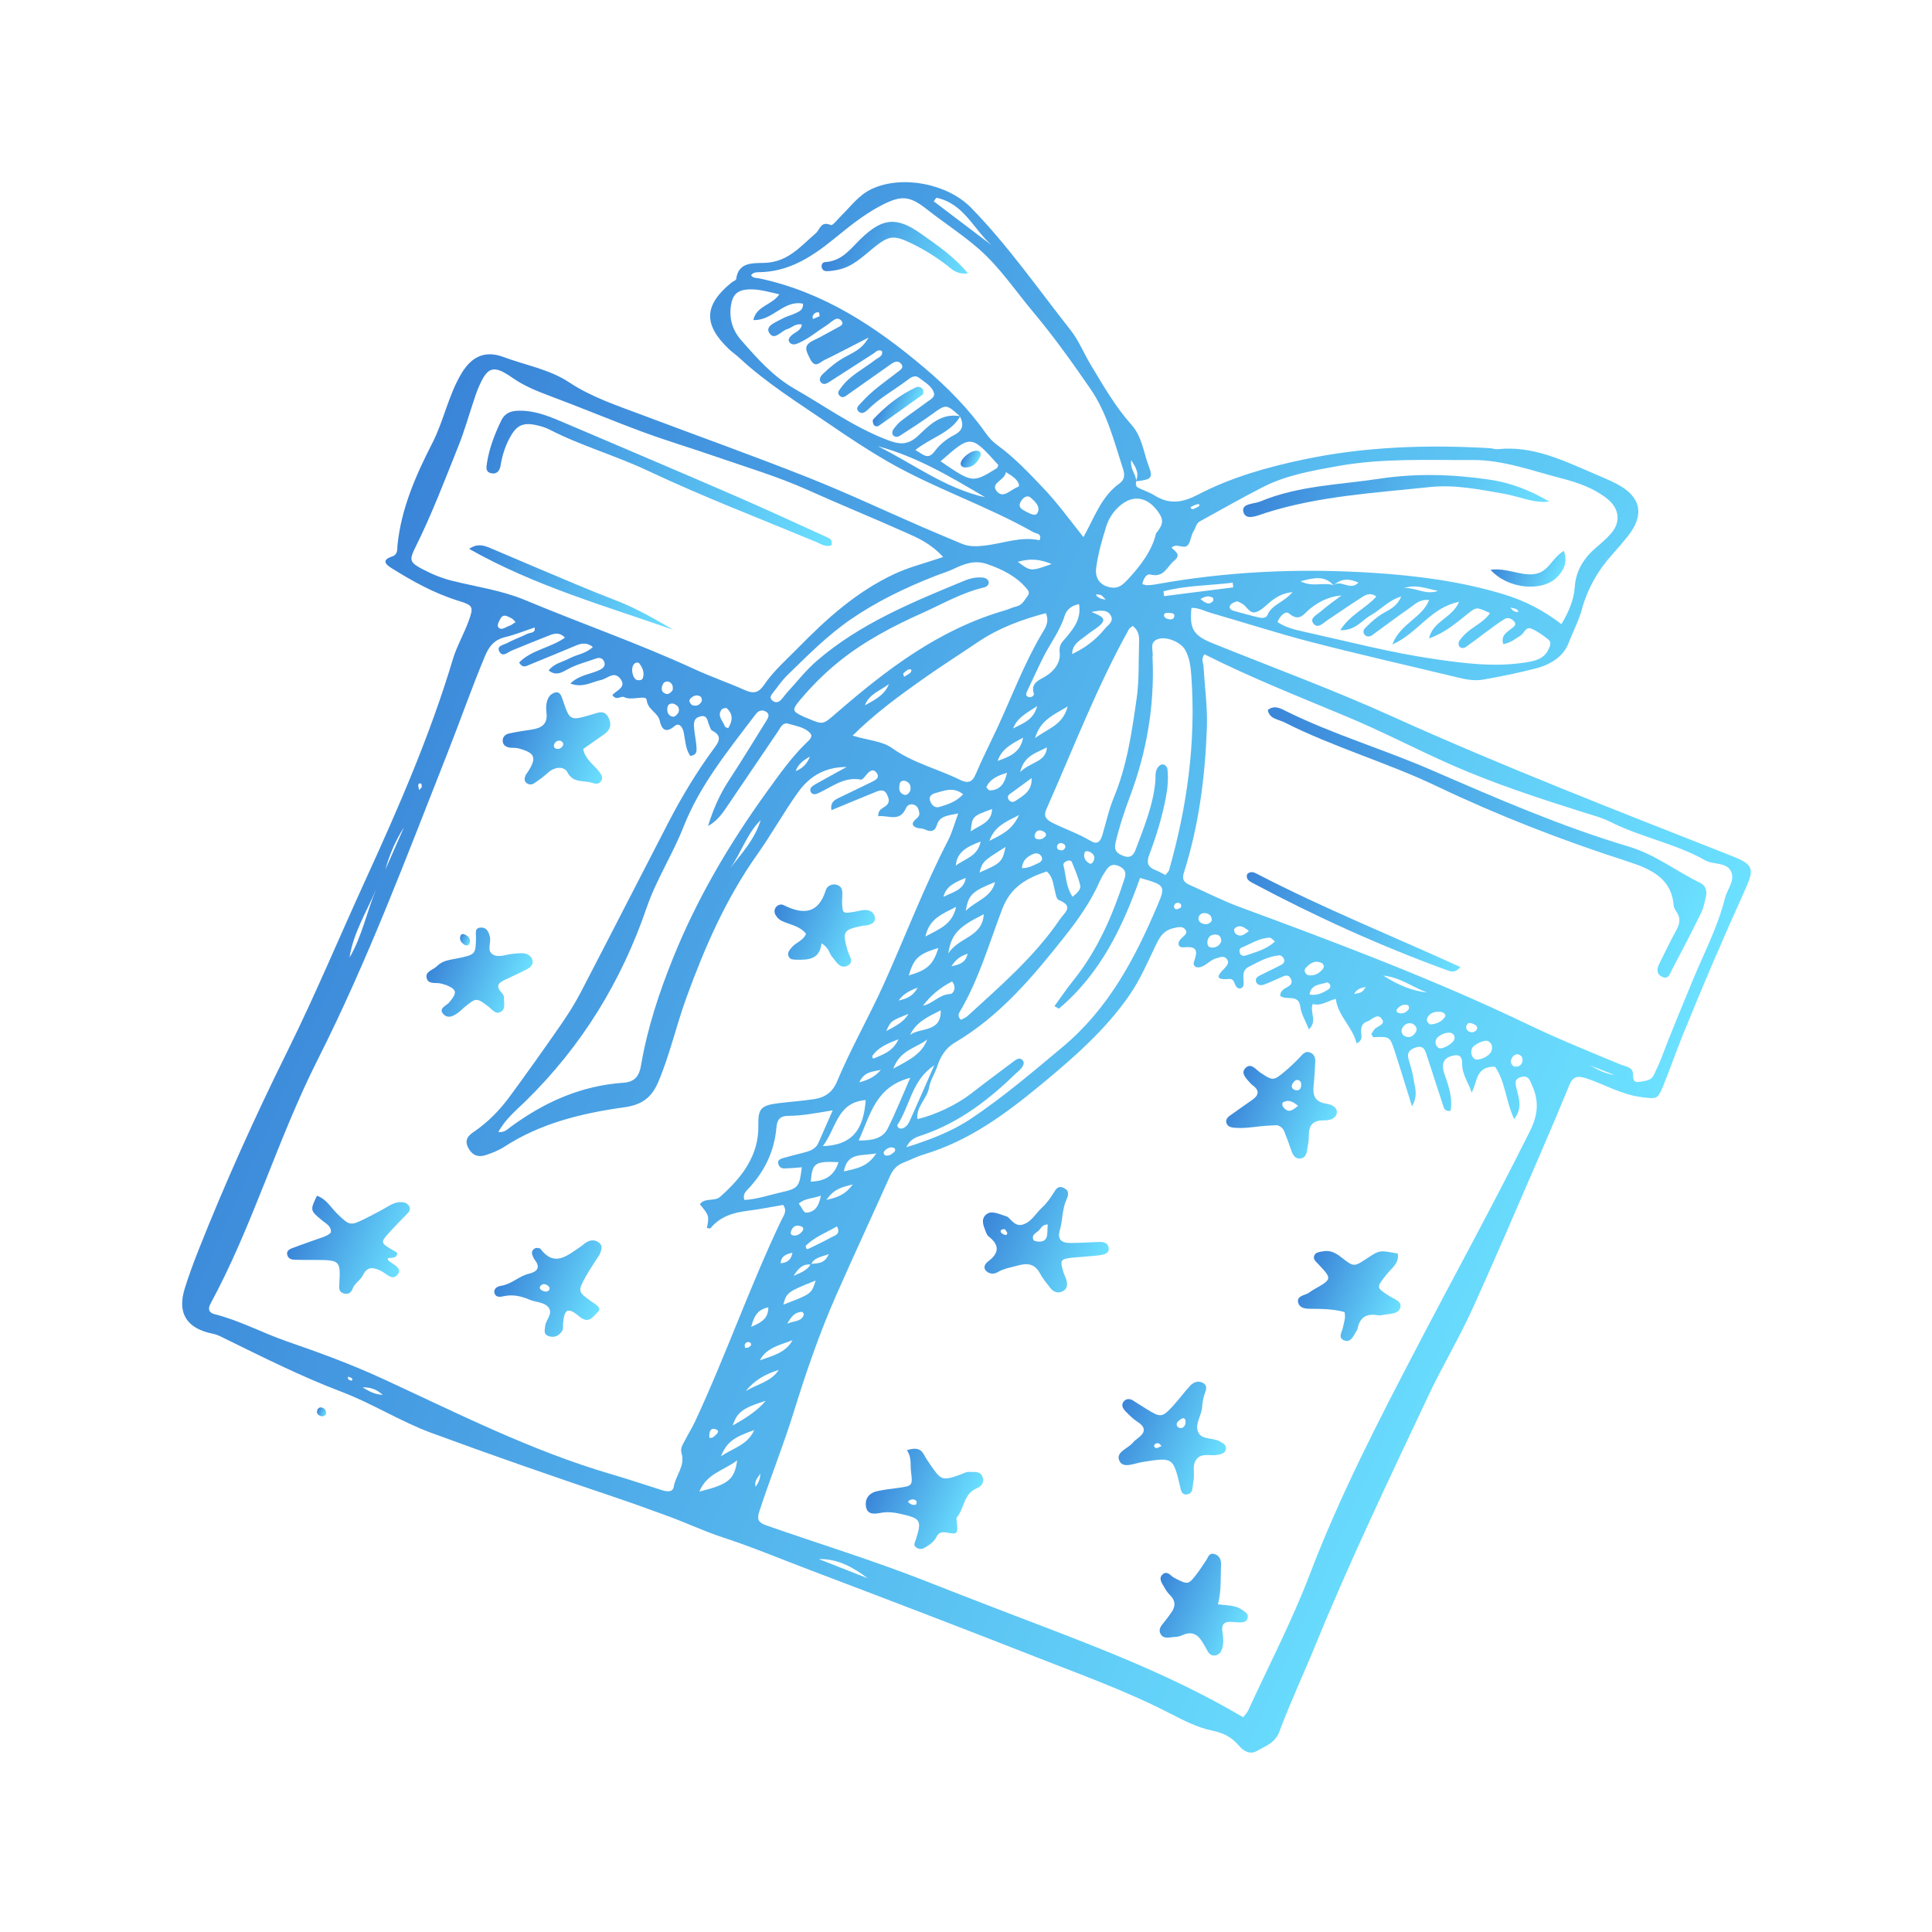 <svg width="700" height="700" viewBox="0 0 700 700" fill="none" xmlns="http://www.w3.org/2000/svg">
<path d="M411.62 174.296C411.556 175.209 411.36 176.211 412.425 176.734C414.394 177.699 416.536 178.398 418.373 179.539C423.753 182.882 428.484 182.114 434.069 179.202C445.98 172.992 459.003 169.289 472.258 166.492C494.526 161.791 517.085 161.064 539.772 162.38C540.753 162.437 541.746 162.837 542.695 162.739C555.076 161.465 565.683 166.525 576.419 171.125C579.563 172.473 582.749 173.759 585.769 175.327C594.545 179.884 595.965 186.432 589.921 194.099C588.157 196.337 586.301 198.516 584.382 200.638C579.021 206.569 575.223 213.19 573.134 220.82C571.98 225.033 569.841 229.011 568.265 233.135C566.484 237.798 561.811 240.797 556.643 242.136C550.242 243.795 543.732 245.138 537.2 246.257C534.337 246.747 531.33 246.225 528.432 245.524C510.779 241.259 493.05 237.263 475.477 232.726C463.122 229.537 450.983 225.601 438.724 222.075C436.405 221.409 434.237 220.148 431.689 220.251C430.921 227.846 432.345 230.23 439.317 233.05C460.848 241.759 482.728 249.774 503.838 259.318C544.337 277.627 585.825 293.704 627.214 310.032C635.208 313.186 635.826 314.526 632.351 322.201C624.401 339.769 616.802 357.472 609.579 375.317C607.115 381.406 604.993 387.619 602.494 393.695C600.564 398.388 600.135 398.172 594.814 397.524C587.564 396.641 581.478 392.939 574.796 390.713C571.434 389.593 569.841 390.145 568.602 393.157C565.213 401.4 561.747 409.616 558.195 417.797C549.954 436.782 541.873 455.832 533.275 474.671C528.5 485.138 522.516 495.106 517.602 505.521C503.347 535.744 488.918 565.901 476.299 596.791C472.124 607.014 467.378 617.039 463.559 627.375C462.017 631.548 458.439 632.629 455.319 634.442C452.924 635.832 450.496 634.419 448.86 632.469C446.343 629.47 443.405 627.905 439.227 627.035C434.034 625.954 429.055 623.464 424.317 621.009C408.481 612.805 391.64 606.765 375.034 600.244C347.939 589.603 320.738 579.196 293.506 568.872C282.991 564.885 272.584 560.525 261.931 557.044C255.127 554.819 248.799 551.807 242.167 549.373C235.507 546.928 228.828 544.524 222.099 542.255C200.055 534.824 178.09 527.205 156.283 519.159C144.976 514.987 134.939 508.515 123.698 504.256C109.288 498.796 95.573 491.89 81.796 485.149C80.27 484.403 78.877 483.592 77.113 483.242C67.666 481.366 64.168 475.832 66.903 466.962C68.349 462.271 70.062 457.645 71.874 453.068C81.556 428.612 92.384 404.604 104.092 380.963C114.228 360.493 122.978 339.461 132.459 318.731C144.38 292.666 155.852 266.352 164.058 238.915C165.46 234.229 168.013 229.863 169.712 225.242C171.714 219.798 171.499 219.353 165.993 217.648C157.239 214.937 149.435 210.572 141.818 205.821C139.39 204.307 138.441 202.833 142.021 201.64C144.247 200.9 143.862 199.051 144.015 197.544C145.355 184.317 150.608 172.289 156.649 160.515C160.848 152.333 162.431 143.208 167.249 135.223C170.748 129.425 175.523 126.763 182.444 129.356C190.395 132.334 199.034 133.774 206.231 138.539C214.394 143.945 223.763 146.998 232.909 150.448C252.804 157.951 272.85 165.107 292.602 172.932C306.687 178.512 320.385 184.964 334.272 191C338.972 193.043 343.72 194.99 348.441 196.993C351.255 198.187 354.078 198.003 357.104 197.636C363.634 196.842 369.955 194.265 376.643 195.746C377.655 193.236 375.427 193.402 374.422 192.831C357.31 183.123 338.316 176.901 321.274 167.012C314.12 162.86 307.284 158.327 300.513 153.685C289.364 146.044 277.813 138.89 267.928 129.705C266.705 128.57 265.285 127.623 264.081 126.472C254.744 117.563 255.031 110.532 265.032 102.38C265.591 101.925 266.674 101.591 266.734 101.112C267.527 94.844 272.8 95.402 277.156 95.24C285.532 94.928 290.112 89.17 295.542 84.544C297.104 83.213 297.342 79.917 301.07 81.556C301.672 81.82 303.72 79.201 305.063 77.881C308.463 74.542 311.263 70.605 315.847 68.464C326.932 63.285 343.389 66.609 351.847 75.273C365.252 89.002 376.046 104.595 387.812 119.496C390.922 123.435 392.707 128.074 395.267 132.301C399.78 139.754 404.07 147.329 409.996 153.955C413.77 158.176 414.297 163.814 416.19 168.832C417.863 173.265 417.234 173.738 411.482 174.409C412.846 171.72 411.753 169.64 409.859 166.738C409.375 170.215 411.761 171.921 411.62 174.296ZM293.866 458.176C291.081 457.87 289.526 459.171 287.516 462.268C290.881 460.885 292.71 459.901 293.779 457.987C295.917 457.558 298.64 458.258 300.292 454.37C297.197 455.54 294.863 455.67 293.866 458.176ZM483.189 212.073C485.884 209.794 489.19 214.252 492.189 211.084C488.753 209.565 485.843 209.559 483.176 212.092C480.021 208.501 476.23 209.248 471.185 210.605C475.697 212.911 479.693 210.774 483.189 212.073ZM347.912 150.814C344.554 156.828 337.361 158.469 331.661 163.05C334.406 164.538 336.14 166.88 338.624 163.54C340.479 161.044 342.909 159.059 345.692 157.638C349.016 155.943 349.242 153.697 347.804 150.836C342.766 146.272 342.83 146.35 337.479 150.232C333.769 152.924 329.876 155.395 326.015 157.899C325.153 158.457 324.007 158.407 323.442 157.498C323.161 157.045 323.311 156.081 323.659 155.605C324.491 154.463 325.423 153.318 326.552 152.452C329.611 150.106 332.826 147.941 335.912 145.625C337.023 144.793 338.794 143.908 338.412 142.484C337.711 139.877 335.076 138.535 333.036 136.922C331.357 135.594 329.864 136.886 328.48 137.923C323.848 141.391 318.688 144.218 314.558 148.3C313.559 149.287 312.15 150.415 310.877 148.846C309.941 147.693 311.313 146.762 312.064 145.901C315.864 141.547 320.715 138.308 325.274 134.758C326.149 134.076 327.582 133.289 326.599 131.95C325.492 130.439 324.072 131.039 322.789 131.943C317.656 135.563 312.516 139.174 307.393 142.807C306.403 143.508 305.374 144.502 304.217 143.391C303.083 142.302 304.161 141.255 304.823 140.34C307.98 135.985 312.959 133.637 317.119 130.386C318.214 129.531 320.141 128.988 319.497 127.115C317.898 126.546 317.35 127.53 316.585 128.021C311.286 131.423 305.999 134.841 300.692 138.232C299.683 138.878 298.434 139.689 297.444 138.531C296.542 137.476 297.286 136.328 298.184 135.451C300.585 133.108 303.152 131.033 306.181 129.343C308.972 127.786 312.319 126.582 314.696 122.306C308.482 125.489 303.589 128.078 298.606 130.5C296.991 131.285 295.312 133.65 293.526 130.042C292.13 127.219 290.804 125.243 294.612 123.403C297.897 121.816 301.045 119.977 304.261 118.264C304.95 117.897 305.445 117.375 305.128 116.658C304.698 115.685 303.624 115.19 302.722 115.62C301.436 116.235 300.411 117.314 299.194 118.082C295.731 120.27 292.645 123.009 288.731 124.541C287.75 124.926 286.738 124.892 286.084 124.057C285.366 123.141 285.958 122.335 286.659 121.623C287.925 120.334 290.216 119.923 290.522 117.604C288.283 117.06 286.952 118.732 285.227 119.244C282.991 119.908 280.416 123.757 278.617 120.433C277.283 117.968 281.367 116.64 283.586 115.387C285.049 114.561 286.8 114.2 288.323 113.45C289.563 112.839 291.103 112.314 290.944 110.041C283.899 108.553 279.987 116.306 272.95 115.951C274.045 110.773 279.832 110.514 282.367 106.626C278.654 105.82 275.213 104.741 271.545 104.851C267.23 104.979 265.422 106.673 264.834 110.726C264.157 115.379 265.338 119.577 268.473 123.165C274.27 129.799 280.01 136.371 288.049 140.967C298.993 147.223 309.181 154.635 321.162 159.272C325.592 160.987 328.755 161.595 332.763 157.779C336.707 154.022 341.095 149.509 347.912 150.814ZM450.417 622.196C451.317 621.031 451.873 620.529 452.156 619.913C459.71 603.445 468.14 587.273 474.565 570.418C485.385 542.032 499.326 515.022 513.397 488.086C527.036 461.975 541.228 436.128 554.355 409.769C557.254 403.948 557.686 398.904 555.094 393.263C554.3 391.534 553.886 389.48 551.131 390.225C548.353 390.975 549.111 392.871 549.551 394.75C550.322 398.04 551.696 401.408 548.614 405.478C545.478 398.737 545.389 391.658 541.647 386.476C534.453 386.392 535.408 392.005 533.206 395.866C532.073 392.257 529.707 389.292 529.768 385.413C529.791 383.939 529.534 381.903 526.868 382.4C524.804 382.784 523.067 383.594 522.838 385.857C522.646 387.772 523.518 389.497 524.099 391.274C525.309 394.978 526.281 398.71 525.563 402.487C523.627 402.685 523.264 401.774 522.98 400.911C520.948 394.738 518.94 388.56 516.954 382.375C516.352 380.498 515.787 378.636 513.011 379.512C510.895 380.178 509.645 381.336 510.322 383.689C511.034 386.163 511.847 388.642 512.193 391.171C512.561 393.849 513.941 396.673 511.601 400.86C509.224 393.26 507.354 387.058 505.337 380.901C503.573 375.513 503.501 375.548 497.662 375.794C497.422 375.804 497.15 375.129 496.833 374.686C497.186 374.136 497.508 373.513 497.948 372.976C499 371.688 502.436 371.223 500.471 368.936C498.863 367.066 497.015 369.566 495.301 370.132C493.361 370.774 493.074 372.383 493.166 374.15C493.234 375.431 493.866 376.941 491.489 378.034C490.161 372.125 484.761 368.181 483.98 361.88C480.945 362.695 478.538 364.656 475.649 363.755C474.387 366.801 477.5 369.861 474.229 372.973C472.996 369.829 471.424 367.318 471.102 364.67C470.534 359.988 465.861 362.624 463.836 360.787C463.905 358.521 465.829 358.136 467.095 357.2C468.328 356.29 468.146 355.227 467.393 354.155C466.672 353.129 465.655 353.462 464.768 353.828C462.516 354.758 460.343 355.875 458.054 356.709C456.908 357.127 455.495 357.082 455.057 355.597C454.747 354.546 455.612 353.874 456.471 353.434C459.069 352.103 461.735 350.888 464.315 349.527C465.232 349.044 465.636 348.171 465.049 347.165C464.674 346.525 464.122 346.061 463.294 346.149C459.261 346.579 455.857 348.558 452.413 350.32C449.686 351.715 450.705 354.401 450.58 356.652C450.541 357.369 450.201 357.944 449.386 358.137C446.846 358.226 447.888 354.474 445.388 354.696C439.199 355.25 441.838 352.755 443.829 350.645C444.753 349.665 445.35 348.69 444.578 347.578C443.51 346.04 442.068 346.856 440.639 347.23C437.915 347.946 436.189 351.087 433.269 350.39C432.098 349.478 432.492 348.814 432.708 348.163C433.747 345.045 434.173 342.675 429.073 343.221C426.697 343.474 426.37 341.631 428.031 339.964C428.999 338.991 430.713 338.122 429.294 336.598C428.211 335.436 426.566 335.988 425.121 336.304C421.904 337.007 420.376 339.154 419.056 341.862C415.971 348.194 413.292 354.678 409.194 360.602C400.575 373.065 389.251 383 377.536 392.691C364.666 403.337 351.398 413.275 334.762 418.262C332.19 419.033 329.786 420.297 327.278 421.271C324.834 422.221 323.429 423.937 322.408 426.217C315.966 440.603 309.31 454.904 302.956 469.325C296.886 483.1 292.028 497.251 287.59 511.6C283.868 523.636 279.11 535.42 275.173 547.434C274.28 550.161 274.395 551.544 277.61 552.668C297.01 559.443 316.703 565.468 335.802 573.015C343.99 576.251 352.207 579.419 360.424 582.59C390.978 594.383 421.945 605.334 450.417 622.196ZM306.752 277.891C299.074 277.9 293.45 281.061 289.18 287.011C283.918 294.346 279.597 302.211 274.391 309.548C263.021 325.569 255.351 343.208 248.752 361.306C245.061 371.431 242.75 381.972 238.532 391.962C236.227 397.419 232.852 400.275 226.204 401.194C210.837 403.314 195.818 406.972 182.686 415.52C180.688 416.82 178.345 417.732 176.039 418.5C173.45 419.363 171.328 418.752 169.844 416.227C168.307 413.615 169.091 411.832 171.421 410.267C176.712 406.714 181.05 402.246 184.718 397.248C190.897 388.827 196.951 380.322 202.894 371.751C205.592 367.859 208.167 363.851 210.34 359.681C221.007 339.198 231.482 318.627 242.106 298.122C246.884 288.899 252.227 279.976 258.422 271.519C260.092 269.24 262.215 266.787 257.991 264.698C257.47 264.44 257.306 263.518 257.003 262.891C256.257 261.351 256.448 258.684 253.429 259.659C251.04 260.432 251.355 262.577 251.545 264.436C251.757 266.521 252.238 268.588 252.339 270.673C252.399 271.92 252.667 273.574 250.078 273.869C248.371 271.35 248.311 268.306 247.736 265.409C247.385 263.647 246.14 261.594 244.436 263.057C240.712 266.255 239.563 263.476 239.032 261.131C238.344 258.092 234.679 257.225 234.295 253.592C234.086 251.628 228.909 254.01 226.135 252.581C224.99 251.992 223.411 254.038 221.881 251.876C223.108 250.198 227.113 249.112 224.859 246.044C222.518 242.861 220.091 245.9 217.738 246.384C214.34 247.084 211.149 249.364 206.646 247.663C210.004 244.38 214.187 244.316 217.488 242.615C218.649 242.018 219.444 241.204 218.921 239.813C218.398 238.423 217.24 238.129 215.976 238.587C212.536 239.835 208.948 240.694 205.704 242.476C203.739 243.556 201.526 245.067 198.781 242.928C200.819 240.295 203.889 239.859 206.344 238.537C208.989 237.112 212.317 236.85 214.806 234.407C212.427 232.555 210.432 233.145 208.336 234.03C202.935 236.311 197.507 238.533 192.077 240.75C190.797 241.272 189.398 242.328 188.103 240.036C192.522 235.469 199.522 234.704 204.704 231.025C202.4 228.698 200.309 229.705 198.279 230.509C193.961 232.215 189.655 233.948 185.371 235.731C183.893 236.347 182.176 238.212 180.975 236.158C179.697 233.969 182.523 233.667 183.795 232.968C186.129 231.689 188.72 230.836 191.101 229.625C192.083 229.126 194.222 229.427 193.68 227.355C190.124 228.545 186.754 229.948 183.232 230.779C179.213 231.728 177.272 234.016 175.776 237.579C170.955 249.063 166.883 260.804 162.316 272.373C147.493 309.929 133.384 347.761 115.083 383.974C100.502 412.826 91.676 443.904 76.252 472.4C75.208 474.329 75.728 475.641 77.77 476.158C86.88 478.461 95.069 482.93 103.849 485.966C115.64 490.044 127.277 494.299 138.616 499.527C165.809 512.063 192.531 525.684 221.627 534.178C227.748 535.965 233.785 538.018 239.868 539.922C241.585 540.46 243.759 540.792 244.111 538.681C244.793 534.589 248.318 531.084 246.961 526.639C246.319 524.538 247.602 523.053 248.424 521.415C249.482 519.309 250.774 517.306 251.768 515.177C263.015 491.073 271.692 465.982 283.166 441.961C283.912 440.4 285.351 438.745 283.741 436.565C279.491 437.282 275.179 438.159 270.82 438.703C265.555 439.36 260.835 440.834 257.443 444.994C257.287 445.185 256.576 444.973 256.124 444.947C256.981 440.525 256.981 440.525 253.584 436.294C255.401 433.852 258.92 435.396 260.895 433.648C268.846 426.613 274.992 418.61 274.76 407.705C274.635 401.868 275.6 400.508 281.849 399.731C286.244 399.186 290.678 398.886 295.05 398.221C298.918 397.632 301.671 395.664 303.205 391.994C308.276 379.86 314.901 368.373 320.293 356.39C328.068 339.112 334.778 321.408 343.502 304.498C344.969 301.656 345.778 298.512 347.181 294.724C343.539 295.481 340.482 295.582 339.505 298.782C338.706 301.401 337.173 301.489 335.091 300.524C333.636 299.85 331.533 300.495 330.678 298.672C330.738 296.847 333.388 296.448 333.071 294.538C332.88 293.378 332.559 292.172 331.324 291.632C329.994 291.051 328.733 291.675 328.271 292.763C326.008 298.093 321.781 295.253 318.217 295.732C318.083 293.284 319.789 292.893 320.863 292.074C322.672 290.696 322.007 289.175 321.278 287.684C320.44 285.967 318.897 286.284 317.499 286.848C312.165 289 306.862 291.22 301.247 293.539C300.713 290.428 302.693 289.698 304.369 288.867C308.078 287.029 311.854 285.311 315.56 283.467C317.052 282.725 319.101 281.836 317.494 279.866C316.251 278.344 314.964 279.463 313.961 280.651C313.366 281.354 312.476 282.575 311.949 282.475C305.975 281.345 301.726 284.916 296.985 287.143C295.893 287.657 294.56 288.309 293.797 286.98C293.048 285.675 294.29 284.8 295.33 284.209C299.103 282.06 302.937 279.99 306.752 277.891ZM436.391 237.063C435.059 238.794 435.976 240.149 436.057 241.496C436.502 248.923 437.544 256.369 437.273 263.774C436.626 281.502 434.376 299.075 428.954 316.146C428.227 318.436 428.801 319.644 430.934 320.584C436.963 323.238 442.824 326.289 449.005 328.569C484.352 341.602 519.596 354.863 553.47 371.113C564.474 376.393 575.78 380.993 587.073 385.653C588.804 386.367 591.412 386.599 591.628 388.734C591.826 390.694 591.32 392.474 594.399 391.928C596.331 391.586 598.366 391.473 599.275 389.36C600.111 387.417 601.13 385.538 601.867 383.563C605.313 374.327 609.207 365.255 612.921 356.116C617.066 345.922 622.336 336.105 624.997 325.395C625.777 322.255 628.557 319.253 627.32 316.059C625.824 312.199 620.88 313.434 617.906 311.749C607.026 305.592 594.426 303.34 583.327 297.71C580.319 296.183 576.912 295.333 573.641 294.299C557.524 289.203 541.449 283.97 526.034 277.179C513.311 271.574 501.003 265.103 488.175 259.737C470.872 252.5 453.409 245.627 436.391 237.063ZM341.719 201.81C337.005 196.735 332.476 194.869 328.058 192.901C316.249 187.638 304.267 182.739 292.467 177.443C281.636 172.583 270.071 169.174 258.783 165.246C250.24 162.273 241.536 159.705 233.064 156.569C221.596 152.327 210.33 147.596 198.875 143.319C194.273 141.6 189.868 139.802 185.82 136.983C178.646 131.988 176.594 132.738 173.21 140.783C172.573 142.297 172.092 143.872 171.568 145.428C169.778 150.757 168.256 156.181 166.168 161.403C161.207 173.816 156.467 186.316 150.481 198.347C148.181 202.971 148.483 203.784 152.974 206.161C156.41 207.979 160.006 209.486 163.861 210.44C172.657 212.618 181.885 213.923 190.105 217.361C210.567 225.92 231.603 233.209 251.729 242.499C257.702 245.257 263.989 247.4 270 250.092C273.087 251.474 274.982 250.892 276.76 248.252C280.225 243.109 284.993 238.979 289.338 234.545C299.581 224.089 310.49 214.278 324.176 207.909C329.392 205.48 335.129 204.061 341.719 201.81ZM392.554 194.624C396.681 187.171 399.048 179.876 405.6 175.17C407.485 173.817 407.558 171.97 406.96 170.123C403.72 160.127 401.194 149.791 395.098 140.921C388.545 131.385 381.782 121.922 374.317 113.022C367.769 105.216 362.162 96.668 354.258 89.855C348.42 84.824 341.925 80.624 335.878 75.874C329.583 70.929 326.635 70.61 319.282 74.436C312.985 77.714 307.594 82.144 302.174 86.543C294.222 92.994 285.829 98.574 274.72 98.629C273.727 98.635 272.75 98.816 272.128 99.737C272.841 100.869 274.157 100.659 275.238 100.891C298.543 105.888 317.36 118.44 334.738 133.101C343.165 140.211 350.92 148.076 357.246 157.061C358.321 158.589 359.68 160.042 361.212 161.16C367.488 165.739 372.722 171.278 377.992 176.817C383.078 182.159 387.371 188.085 392.554 194.624ZM413.899 211.663C414.622 211.827 415.098 212.033 415.57 212.023C416.547 212.001 417.537 211.936 418.495 211.762C444.497 207.035 470.716 205.845 497.094 207.525C513.33 208.559 529.395 210.625 544.962 215.369C552.472 217.659 559.302 221.191 565.736 226.133C568.44 221.567 570.248 217.358 570.569 212.634C570.971 206.736 573.897 202.081 578.493 198.218C580.329 196.674 582.147 195.071 583.71 193.288C587.373 189.107 586.702 184.167 582.309 180.691C577.462 176.856 571.77 174.864 565.766 173.316C555.12 170.571 544.575 166.607 533.519 166.67C517.347 166.762 501.067 165.954 484.998 168.82C475.556 170.504 466.079 172.138 457.528 176.496C449.811 180.43 442.317 184.756 434.722 188.906C433.295 189.686 433.275 191.243 432.527 192.357C431.448 193.964 431.526 195.949 430.49 197.367C429.083 199.293 426.25 196.524 424.474 198.465C425.939 199.867 428.099 200.951 425.373 203.209C422.778 205.359 421.711 209.472 416.703 208.15C415.541 207.845 414.268 209.493 413.899 211.663ZM256.541 299.263C258.328 293.463 260.672 287.984 264.029 282.85C268.69 275.723 273.128 268.464 277.61 261.232C278.33 260.07 279.203 258.661 277.264 257.723C276.031 257.128 274.881 257.494 274.024 258.524C273.418 259.253 272.852 260.014 272.279 260.769C262.958 273.03 253.351 285.083 247.693 299.48C243.756 309.496 237.772 318.718 234.273 328.926C225.184 355.447 210.877 378.987 190.299 399.091C186.872 402.44 182.957 405.616 180.568 410.166C182.786 410.368 183.793 409.204 184.928 408.366C197.026 399.453 210.371 393.361 225.884 392.296C230.199 391.999 231.638 389.635 232.262 385.973C234.536 372.618 238.732 359.855 243.844 347.155C252.583 325.444 264.39 305.453 278.177 286.408C282.476 280.47 286.717 274.44 292.072 269.234C293.043 268.29 294.687 267 293.628 265.742C291.728 263.487 288.545 263.117 285.785 262.258C283.55 261.561 282.905 263.482 282.005 264.808C275.895 273.815 269.796 282.828 263.688 291.836C261.781 294.652 259.885 297.483 256.541 299.263ZM383.647 365.451C383.115 365.148 382.582 364.844 382.05 364.541C384.304 361.454 386.438 358.279 388.836 355.295C397.781 344.164 403.198 331.472 407.48 318.248C408.194 316.045 407.469 314.711 405.335 313.769C403.391 312.91 401.981 313.48 400.94 315.041C400.021 316.415 399.105 317.822 398.453 319.318C395.234 326.713 390.53 333.291 385.517 339.616C374.122 353.996 362.343 368.08 345.896 377.804C342.59 379.758 340.73 382.844 339.649 386.215C338.787 388.905 337.033 391.441 336.626 393.997C335.984 398.025 331.833 400.924 332.405 405.463C339.003 403.957 346.918 400.065 351.77 396.29C356.715 392.443 361.75 388.702 366.764 384.937C367.894 384.089 369.339 382.756 370.541 384.181C371.552 385.378 370.336 386.794 369.298 387.845C368.962 388.184 368.562 388.467 368.218 388.801C358.501 398.228 347.935 406.493 334.638 411.125C332.52 411.864 329.96 412.306 328.395 415.675C337.335 412.844 345.054 409.847 351.888 405.269C363.556 397.454 374.144 388.399 384.873 379.456C401.762 365.376 411.232 347.165 419.378 328.049C422.44 320.866 422.089 320.662 413.067 318.099C406.751 335.826 398.776 352.752 383.647 365.451ZM308.913 266.531C314.59 268.301 319.523 268.397 323.3 271.106C330.691 276.406 339.686 278.541 347.743 282.508C350.387 283.809 352.151 283.711 353.441 280.661C355.788 275.116 358.546 269.728 361.097 264.26C366.459 252.763 370.864 240.867 377.34 229.831C378.598 227.689 380.389 225.456 378.915 222.157C370.201 224.476 361.862 227.529 354.402 232.575C347.601 237.175 340.639 241.572 333.96 246.326C325.555 252.309 317.184 258.368 308.913 266.531ZM292.574 260.238C298.334 262.741 298.163 262.564 303.197 258.209C321.256 242.59 340.114 228.095 364.088 221.15C365.499 220.741 366.833 220.072 368.259 219.73C370.461 219.201 371.181 217.402 372.325 215.919C373.05 214.98 372.799 214.243 372.147 213.453C368.377 208.881 363.245 206.297 357.611 204.361C353.232 202.858 349.463 204.225 345.641 206.073C343.458 207.13 341.076 207.816 338.802 208.708C328.106 212.904 317.859 217.816 308.422 224.28C299.77 230.205 292.586 237.539 285.204 244.699C283.156 246.685 281.598 249.12 279.803 251.34C279.135 252.166 278.901 253.001 279.796 253.778C280.908 254.743 282.045 254.555 282.991 253.556C283.811 252.692 284.456 251.681 285.264 250.806C288.823 246.948 292.07 242.761 296.051 239.337C311.6 225.959 330.598 218.145 349.563 210.341C351.593 209.506 353.797 209.053 356.048 209.256C357.068 209.348 358.084 209.936 358.228 210.875C358.375 211.834 357.54 212.609 356.522 212.845C348.53 214.697 341.581 218.791 334.253 222.066C323.312 226.955 312.8 232.493 303.573 240.026C298.516 244.154 293.966 248.732 289.833 253.663C286.82 257.258 287.044 257.753 291.216 259.696C291.653 259.903 292.12 260.059 292.574 260.238ZM410.402 226.785C409.745 227.337 409.249 227.576 409.039 227.956C397.341 249.023 388.797 271.384 379.09 293.27C377.886 295.983 379.424 297.188 381.5 298.207C386.078 300.457 390.944 302.144 395.342 304.778C397.809 306.254 398.827 304.524 399.426 302.502C400.754 298.019 401.722 293.401 403.514 289.089C408.342 277.472 410.087 265.235 411.836 253.036C412.757 246.611 412.493 240.03 412.686 233.516C412.755 231.225 412.999 228.818 410.402 226.785ZM422.254 317.048C423.004 316.077 423.438 315.744 423.556 315.331C430.135 292.243 433.373 268.797 431.637 244.868C431.405 241.663 431.046 238.329 429.36 235.381C427.849 232.741 422.85 230.566 419.821 231.462C416.093 232.564 418.014 235.69 417.579 237.965C417.536 238.189 417.595 238.43 417.605 238.662C418.325 255.839 415.456 272.483 409.375 288.663C407.313 294.149 405.485 299.7 404.172 305.411C403.548 308.121 404.719 309.251 407.075 310.129C409.629 311.08 410.733 309.784 411.46 307.827C414.47 299.717 417.854 291.703 418.61 283.006C418.75 281.402 418.416 279.712 419.376 278.23C419.919 277.392 420.736 276.717 421.774 277.071C422.317 277.257 422.926 278.037 422.987 278.598C423.356 282.085 423.081 285.526 422.413 289.001C421.046 296.111 418.925 303.014 416.371 309.791C415.322 312.572 415.878 314.217 418.741 315.295C419.858 315.716 420.884 316.355 422.254 317.048ZM544.656 233.398C543.708 230.23 545.899 229.154 547.513 227.833C548.452 227.067 549.706 226.408 548.565 225.118C547.764 224.213 546.373 223.565 545.261 224.222C542.98 225.57 540.89 227.211 538.753 228.772C536.222 230.62 533.752 232.545 531.196 234.361C530.359 234.957 529.231 235.015 528.65 234.072C528.351 233.586 528.432 232.592 528.779 232.111C529.603 230.971 530.597 229.903 531.686 228.978C534.364 226.699 537.816 225.211 539.853 222.127C534.893 219.825 534.942 219.879 531.568 222.554C527.561 225.732 523.714 229.182 517.773 231.321C519.138 224.947 526.149 224.006 528.648 218.056C518.176 220.187 513.914 229.3 504.481 233.497C507.345 225.883 515.281 223.902 517.783 217.399C514.259 217.055 512.572 219.041 510.697 220.33C506.118 223.473 501.718 226.848 497.218 230.095C496.385 230.696 495.321 230.85 494.539 230.083C493.778 229.337 493.874 228.311 494.593 227.584C496.774 225.377 499.055 223.29 501.884 221.771C504.145 220.555 506.416 219.23 507.691 216.116C502.871 217.606 500.259 220.94 496.719 222.884C493.447 224.681 491.161 228.525 485.619 228.326C489.159 222.674 494.904 220.434 498.685 216.109C496.076 214.384 494.446 215.749 492.925 216.725C488.847 219.34 484.863 222.085 480.845 224.784C479.301 225.821 477.462 227.953 475.865 225.903C474.371 223.982 477.133 222.749 478.431 221.612C480.83 219.509 483.501 217.683 486.058 215.741C481.394 216.132 477.766 218.054 474.618 220.59C472.268 222.483 470.87 225.523 466.989 222.219C465.773 221.183 463.62 223.265 462.867 225.394C465.767 227.352 469.109 228.133 472.414 228.868C488.23 232.385 503.901 236.493 520.006 238.823C530.767 240.381 541.483 241.738 552.356 240.068C555.81 239.538 559.235 238.947 560.945 235.472C561.586 234.166 562.307 232.724 560.907 231.636C559.019 230.17 557.028 228.667 554.814 227.775C552.741 226.938 552.243 229.477 550.888 230.307C549.067 231.416 547.435 232.855 544.656 233.398ZM379.277 315.748C372.022 318.117 366.223 321.348 363.204 329.184C358.345 341.797 354.695 354.912 347.658 366.737C347.198 367.512 347.043 368.519 348.17 369.485C348.878 369.103 349.809 368.811 350.444 368.229C362.431 357.252 374.82 346.624 383.953 333.188C385.706 330.612 389.305 328.385 383.593 326.091C382.687 325.728 382.453 323.636 382.109 322.297C381.534 320.056 381.422 317.668 379.277 315.748ZM418.854 193.232C421.209 190.443 421.688 188.656 420.106 186.181C415.797 179.435 409.639 178.754 404.233 184.742C402.63 186.519 401.512 188.503 400.785 190.826C399.249 195.729 397.843 200.63 397.167 205.72C396.644 209.674 398.787 212.433 402.898 212.898C405.494 213.191 407.002 211.652 408.487 210.085C413.412 204.882 417.517 199.217 418.854 193.232ZM301.698 402.299C295.781 403.255 290.759 404.291 285.636 404.296C282.464 404.3 281.536 405.805 281.299 408.626C280.571 417.257 276.887 424.736 270.737 431.14C269.911 432 269.163 432.93 269.694 434.765C274.243 434.546 278.619 432.985 283.081 431.984C289.28 430.594 289.669 430.023 290.5 422.928C288.296 423.082 286.129 423.335 283.96 423.344C282.941 423.348 282.182 422.559 281.955 421.579C281.683 420.404 282.654 419.911 283.559 419.643C285.9 418.948 288.279 418.367 290.65 417.768C293.055 417.161 295.442 416.554 296.527 414.071C298.115 410.441 299.714 406.816 301.698 402.299ZM329.801 390.513C317.233 393.764 315.391 403.829 311.127 413.221C315.937 413.246 319.773 412.613 321.657 408.841C324.555 403.035 326.948 397.006 329.801 390.513ZM340.79 167.135C352.373 175.042 352.377 175.049 361.143 169.657C361.46 169.462 361.514 168.88 361.696 168.466C351.78 157.459 351.78 157.459 340.79 167.135ZM390.953 218.878C387.699 219.545 386.318 221.264 385.697 223.244C384.002 228.649 380.483 233.163 377.979 238.162C375.994 242.126 374.15 246.153 372.275 250.164C371.9 250.967 371.301 252.018 372.555 252.5C373.574 252.891 374.843 252.096 374.569 251.243C373.364 247.472 376.465 246.454 378.791 245.059C382.204 243.013 384.358 239.795 383.932 236.439C383.552 233.466 385.08 232.435 386.547 230.653C389.185 227.451 391.808 224.081 390.953 218.878ZM298.113 415.271C308.481 414.906 312.882 409.712 313.655 398.569C303.202 399.454 303.14 408.657 298.113 415.271ZM318.065 161.668C330.929 168.055 342.446 176.932 356.946 180.179C344.592 172.871 332.284 165.48 318.065 161.668ZM338.492 386.001C330.286 391.434 329.78 400.556 325.111 407.651C324.986 407.84 325.374 408.53 325.701 408.729C326.036 408.934 326.644 408.965 327.034 408.824C328.823 408.177 329.413 406.536 330.067 405.091C332.938 398.753 335.694 392.368 338.492 386.001ZM339.25 71.641C338.94 72.077 338.631 72.513 338.32 72.95C345.282 78.231 352.245 83.51 359.207 88.79C352.667 82.935 349.181 73.7 339.25 71.641ZM356.44 331.263C347.233 335.799 344.683 338.433 343.58 345.445C347.462 339.425 355.948 339.635 356.44 331.263ZM253.407 540.425C264.005 537.794 266.093 536.084 267.092 529.113C262.309 532.782 256.043 533.857 253.407 540.425ZM468.315 214.52C464.552 214.966 462.369 216.363 460.297 218.024C458.63 219.36 457.069 221.126 455.122 221.754C452.657 222.547 451.788 219.564 449.925 218.658C449.312 218.36 448.578 217.811 448.049 217.939C447.18 218.149 446.121 218.649 445.712 219.331C445.153 220.265 445.963 221.034 446.987 221.318C450.021 222.157 453.052 223.015 456.122 223.722C457.262 223.985 458.719 224.08 459.273 222.749C460.822 219.027 465.239 218.221 468.315 214.52ZM395.462 221.733C398.851 223.153 401.556 224.078 398.219 226.828C396.75 228.039 395.052 229.005 393.585 230.219C391.453 231.984 388.51 233.211 388.452 236.983C393.312 234.69 397.156 231.676 400.285 227.842C401.415 226.458 403.61 225.25 402.517 223.142C401.378 220.941 399.102 220.968 395.462 221.733ZM329.262 353.42C335.972 351.506 338.173 349.463 339.977 343.473C332.753 345.669 331.131 347.175 329.262 353.42ZM303.81 421.078C295.228 420.678 294.287 421.349 293.757 428.149C298.516 427.923 302.134 426.403 303.81 421.078ZM446.818 212.815C446.758 212.252 446.698 211.689 446.637 211.126C438.274 212.157 429.748 212.072 421.549 214.249C421.626 214.831 421.702 215.413 421.779 215.994C430.125 214.935 438.472 213.874 446.818 212.815ZM136.238 322.364C132.73 330.484 127.991 338.143 126.642 346.935C131.223 339.198 132.824 330.445 136.238 322.364ZM348.973 287.769C345.366 284.929 342.089 286.514 338.906 287.348C337.436 287.733 336.314 288.689 337.092 290.451C337.722 291.879 338.815 292.851 340.451 292.349C343.424 291.437 346.456 290.515 348.973 287.769ZM388.622 324.93C390.205 323.572 391.733 322.341 391.362 320.741C390.699 317.871 389.478 315.108 388.359 312.347C388.068 311.628 387.164 311.676 386.453 311.996C385.761 312.308 385.123 312.859 385.319 313.584C386.304 317.238 386.115 321.227 388.622 324.93ZM340.846 366.055C336.217 368.382 331.883 370.353 329.744 374.963C333.408 372.188 341.077 374.227 340.846 366.055ZM346.409 328.581C341.269 331.209 336.673 332.89 335.315 339.294C340.383 336.559 345.063 334.961 346.409 328.581ZM461.941 341.091C461.137 340.501 460.561 339.717 460.019 339.738C456.238 339.88 453.181 341.983 449.848 343.339C449.096 343.644 448.984 344.434 449.174 345.139C449.491 346.316 450.521 346.489 451.479 346.155C455.105 344.895 458.944 343.974 461.941 341.091ZM264.564 314.55C268.904 309.026 273.608 303.833 275.594 297.145C270.501 302.2 268.579 309.033 264.564 314.55ZM295.539 463.958C285.341 468.013 284.94 468.319 283.838 472.679C293.985 468.821 293.985 468.821 295.539 463.958ZM273.268 518.129C265.572 520.857 263.387 522.537 261.192 527.639C265.691 524.616 270.938 523.506 273.268 518.129ZM364.457 171.036C364.059 174.148 358.704 174.945 361.124 177.965C363.51 180.942 366.274 177.21 368.868 176.416C369.027 176.367 369.108 176.086 369.259 175.862C368.846 173.894 367.292 172.793 364.457 171.036ZM277.44 507.538C269.209 510.052 266.979 511.756 265.497 516.484C270.265 513.751 274.336 511.234 277.44 507.538ZM534.268 383.729C535.889 384.46 539.648 382.728 540.348 380.877C540.875 379.485 540.665 378.089 539.25 377.253C537.998 376.512 533.746 378.462 533.257 380.052C532.85 381.389 533.1 382.749 534.268 383.729ZM364.325 306.864C356.078 312.064 356.077 312.064 354.887 316.127C362.646 312.791 363.227 312.257 364.325 306.864ZM360.542 319.588C352.227 322.913 350.87 324.191 349.906 330.02C353.635 326.3 359.139 325.257 360.542 319.588ZM375.019 267.445C379.711 263.923 385.083 262.758 386.84 255.971C381.47 259.094 376.886 261.06 375.019 267.445ZM335.943 376.62C332.121 379.691 326.169 380.316 323.663 387.178C329.438 384.07 334.019 381.87 335.943 376.62ZM314.398 571.851C309.176 567.928 303.652 564.715 296.685 564.885C302.588 567.207 308.492 569.53 314.398 571.851ZM334.401 364.393C338.075 363.618 340.217 360.349 344.254 360.141C345.564 360.073 346.674 357.621 344.955 355.608C340.543 357.856 337.176 360.726 334.401 364.393ZM305.747 424.421C310.486 423.358 314.376 422.776 317.478 417.888C312.02 418.912 307.033 417.433 305.747 424.421ZM355.302 304.913C350.34 306.749 346.724 308.661 346.297 313.659C349.307 311.159 354.2 310.482 355.302 304.913ZM373.758 281.919C371.103 283.86 368.434 285.787 365.798 287.753C365.175 288.216 365.014 288.923 365.378 289.595C365.927 290.604 366.998 290.783 367.829 290.234C370.772 288.297 374.054 286.567 373.758 281.919ZM361.49 275.689C365.573 274.196 369.721 272.794 370.683 267.27C366.432 269.543 362.835 271.446 361.49 275.689ZM379.313 270.776C375.738 272.772 371.106 273.547 369.631 279.712C373.567 275.905 379.022 276.114 379.313 270.776ZM291.915 451.399C292.043 451.953 292.031 452.23 292.17 452.392C292.277 452.518 292.63 452.606 292.776 452.534C295.599 451.15 298.465 449.831 301.195 448.297C302.444 447.594 304.763 447.264 303.254 444.329C299.317 446.642 295.03 448.237 291.915 451.399ZM287.157 485.565C282.745 487.322 277.729 488.198 275.319 492.867C279.813 491.233 284.709 490.18 287.157 485.565ZM372.16 185.591C373.549 186.227 375.326 187.25 376.016 185.617C376.918 183.481 375.035 181.705 373.511 180.373C372.1 179.14 370.733 180.32 369.961 181.536C368.415 183.975 370.619 184.703 372.16 185.591ZM381.038 204.357C376.449 202.439 372.949 202.379 368.783 203.555C373.404 207.053 373.404 207.053 381.038 204.357ZM359.45 293.127C352.258 295.753 352.258 295.753 351.717 301.217C354.989 298.924 359.313 298.093 359.45 293.127ZM297.425 433.206C294.38 434.323 291.711 434.093 289.421 436.074C290.417 437.397 291.256 439.392 292.018 439.367C295.014 439.265 296.669 437.325 297.425 433.206ZM525.847 374.27C524.229 373.744 521.036 375.045 520.329 376.61C519.792 377.798 520.236 379.008 521.21 379.679C522.353 380.467 526.508 378.155 526.946 376.528C527.187 375.63 526.886 374.731 525.847 374.27ZM369.217 295.302C364.107 297.917 360.316 299.468 358.498 304.648C362.977 302.367 366.713 300.755 369.217 295.302ZM341.826 324.932C345.15 323.26 349.334 322.433 349.891 318.091C346.388 319.542 342.818 320.886 341.826 324.932ZM139.659 315.008C141.889 309.933 144.118 304.86 146.348 299.785C143.3 304.551 141.103 309.645 139.659 315.008ZM316.091 382.501C315.965 383.292 316.253 383.65 316.781 383.417C319.938 382.025 323.45 381.021 325.539 376.576C321.121 378.174 318.095 379.691 316.091 382.501ZM270.265 503.964C274.289 501.511 279.448 500.619 282.15 496.352C277.401 497.809 273.266 500.11 270.265 503.964ZM364.863 280.003C361.377 281.061 358.757 282.246 357.396 285.13C357.296 285.342 358.309 286.428 358.755 286.4C362.438 286.17 364.007 283.883 364.863 280.003ZM367.098 263.93C370.335 262.13 374.379 261.12 375.787 255.828C371.694 258.488 368.394 260.227 367.098 263.93ZM473.682 353.246C475.912 353.771 477.776 352.89 479.212 351.19C479.871 350.412 479.793 349.317 478.731 348.855C476.302 347.798 474.544 349.073 473.09 350.716C472.375 351.523 472.69 352.436 473.682 353.246ZM322.045 247.879C318.963 250.237 314.814 251.491 313.383 255.555C316.868 253.616 320.524 251.851 322.045 247.879ZM501.158 353.455C506.911 357.139 511.956 359.071 517.096 359.6C512.009 357.838 507.715 354.226 501.158 353.455ZM329.133 367.378C322.794 369.876 322.794 369.876 321.094 373.578C324.327 371.806 327.379 370.435 329.133 367.378ZM370.269 314.532C372.75 314.608 374.354 313.506 376.069 312.779C377.203 312.298 378.092 311.453 377.215 310.135C376.411 308.927 375.078 309.079 374.036 309.56C372.072 310.468 370.464 311.788 370.269 314.532ZM230.875 246.419C231.899 246.547 232.683 246.388 232.928 245.642C233.562 243.72 232.831 241.983 231.694 240.446C231.273 239.879 230.314 239.994 229.79 240.527C228.304 242.041 229.214 245.973 230.875 246.419ZM263.819 263.87C265.6 260.991 265.519 258.692 263.393 256.642C263.137 256.396 261.81 256.635 261.509 257.02C259.636 259.412 261.992 261.221 262.667 263.266C262.72 263.423 263.073 263.49 263.819 263.87ZM511.676 370.86C510.139 370.445 508.923 371.071 508.141 372.376C507.441 373.543 507.882 374.85 508.942 375.393C510.789 376.342 512.305 375.276 513.071 373.744C513.604 372.681 513.008 371.539 511.676 370.86ZM518.253 371.188C520.383 371.023 522.391 370.241 523.536 368.43C524.099 367.538 522.931 366.708 521.969 366.612C519.93 366.409 518.017 366.913 517.108 368.831C516.733 369.625 517.119 370.63 518.253 371.188ZM474.466 360.358C477.286 360.816 479.319 359.696 481.301 358.475C481.947 358.077 482.188 357.378 481.856 356.709C481.686 356.367 481.075 355.881 480.851 355.956C478.371 356.79 474.999 356.55 474.466 360.358ZM442.469 341.147C442.484 339.932 442.155 338.794 440.681 338.623C439.042 338.433 437.835 339.245 437.529 340.79C437.304 341.929 437.466 343.272 439.095 343.322C440.617 343.371 441.86 342.628 442.469 341.147ZM272.194 480.73C276.538 478.93 278.408 477.286 278.367 473.662C274.758 474.455 273.277 476.43 272.194 480.73ZM508.736 213.084C512.943 212.761 516.617 215.77 521.045 214.062C517.002 213.358 513.134 211.558 508.736 213.084ZM576.122 386.017C578.887 387.566 581.566 389.007 584.922 389.479C581.819 388.258 578.971 387.138 576.122 386.017ZM329.78 286.544C330.153 285.055 329.817 283.738 328.309 283.059C327.419 282.657 326.199 282.891 325.983 283.926C325.659 285.477 325.566 287.268 327.568 287.953C328.558 288.291 329.321 287.428 329.78 286.544ZM186.813 225.396C186.063 224.668 185.793 224.237 185.396 224.055C183.963 223.396 182.351 222.078 181.222 224.332C180.734 225.304 179.828 226.752 180.754 227.498C181.953 228.464 183.325 227.099 184.605 226.716C185.245 226.524 185.785 226.027 186.813 225.396ZM245.758 258.263C246.404 256.787 245.738 255.623 244.215 255.029C243.287 254.667 242.082 255.066 241.878 256.059C241.601 257.401 241.724 258.95 243.334 259.576C244.333 259.964 245.121 259.181 245.758 258.263ZM319.135 387.622C316.545 388.329 313.228 388.027 311.341 392.151C315.029 391.178 317.3 389.85 319.135 387.622ZM299.432 434.74C303.972 433.741 306.405 432.615 308.985 429.149C304.863 430.151 302.2 430.761 299.432 434.74ZM293.448 274.157C291.027 275.405 289.13 277.005 288.28 279.381C290.944 278.374 292.523 276.497 293.448 274.157ZM439.058 333.57C439.098 332.314 438.572 331.313 437.27 330.944C436.002 330.585 434.747 331.007 434.332 332.183C433.897 333.418 434.699 334.367 436.029 334.729C437.312 335.078 438.344 334.676 439.058 333.57ZM548.494 386.397C549.79 386.614 550.864 386.308 551.412 385.129C551.95 383.967 551.617 382.717 550.538 382.188C549.353 381.608 548.287 382.379 547.713 383.484C547.111 384.636 547.445 385.62 548.494 386.397ZM285.237 479.612C287.647 478.424 290.348 479.054 291.238 476.34C291.328 476.067 290.834 475.309 290.619 475.311C288.005 475.346 286.676 477.034 285.237 479.612ZM533.944 371.035C533.07 370.705 532 370.282 531.479 371.259C530.914 372.319 531.3 373.44 532.594 373.89C533.543 374.218 534.569 373.859 535.029 373.062C535.573 372.118 534.859 371.453 533.944 371.035ZM350.594 345.565C347.761 346.482 346.291 347.686 344.723 350.1C347.91 349.437 349.843 348.705 350.594 345.565ZM325.615 362.496C328.233 361.896 330.723 361.138 332.452 357.849C329.111 359.09 327.053 360.4 325.615 362.496ZM250.7 255.444C252.285 256.03 253.504 255.478 254.206 254.149C254.438 253.709 254.222 252.649 253.831 252.394C252.439 251.489 251.088 252.127 250.129 253.144C249.389 253.928 250.01 254.767 250.7 255.444ZM243.727 250.011C243.892 249.028 243.788 247.833 242.647 247.159C241.73 246.618 240.581 247.021 240.165 247.907C239.557 249.198 239.425 250.714 241.165 251.364C242.108 251.716 243.016 251.069 243.727 250.011ZM394.862 308.644C394.06 308.306 393.182 308.242 392.967 308.95C392.457 310.633 393.203 312.038 394.78 312.853C395.487 313.219 395.985 312.455 396.254 311.865C396.973 310.295 396.125 309.329 394.862 308.644ZM290.596 446.247C291.511 445.008 290.837 444.547 290.169 444.298C288.489 443.673 287.325 444.316 286.689 445.853C286.408 446.531 286.383 447.377 287.212 447.577C288.846 447.975 289.922 446.945 290.596 446.247ZM131.382 502.64C134.262 504.554 136.365 505.246 138.66 505.384C136.855 503.754 134.866 502.629 131.382 502.64ZM452.487 337.302C450.676 335.851 449.112 334.762 447.276 336.453C447.005 336.703 447.219 337.884 447.61 338.236C449.177 339.651 450.62 338.891 452.487 337.302ZM320.618 418.568C321.942 419.023 322.916 418.263 323.822 417.548C324.369 417.118 324.62 416.219 323.874 415.907C322.661 415.402 321.518 415.993 320.625 416.827C320.093 417.328 319.957 417.964 320.618 418.568ZM287.122 453.898C284.394 454.438 282.994 455.372 282.825 457.699C285.151 457.497 286.592 456.63 287.122 453.898ZM490.595 360.158C493.53 359.593 493.529 359.593 494.836 357.6C493.226 357.966 491.828 358.061 490.595 360.158ZM510.425 365.65C510.604 364.829 510.508 364.185 509.561 364.05C508.221 363.859 507.217 364.508 506.37 365.376C505.758 366.004 505.933 366.772 506.685 367.006C508.269 367.499 509.51 366.807 510.425 365.65ZM400.612 217.211C398.88 215.362 398.88 215.362 396.975 215.422C397.819 216.701 399.096 217.133 400.612 217.211ZM375.474 303.932C376.755 304.426 377.926 303.93 378.676 303.119C379.477 302.251 378.681 301.504 377.766 301.11C376.468 300.552 375.498 300.912 374.994 302.205C374.735 302.872 374.787 303.483 375.474 303.932ZM273.786 538.696C274.947 536.986 275.529 535.572 275.416 533.865C274.852 535.288 273.14 536.227 273.786 538.696ZM257.044 520.999C257.54 520.906 258.147 520.965 258.414 520.709C259.277 519.873 261.382 518.569 259.23 517.825C257.216 517.129 256.819 519.277 257.044 520.999ZM548.183 221.24C548.995 221.567 549.567 222.031 550.226 221.466C549.904 221.179 549.629 220.779 549.246 220.631C548.603 220.379 547.89 220.284 547.207 220.124C547.576 220.547 547.947 220.97 548.183 221.24ZM432.165 184.516C432.766 184.234 433.595 183.927 434.321 183.471C434.777 183.186 434.575 182.572 434.075 182.654C433.232 182.795 432.405 183.176 431.649 183.582C431.162 183.844 431.308 184.235 432.165 184.516ZM434.93 217.066C436.532 218.212 437.8 219.495 439.455 217.832C439.68 217.606 439.662 216.756 439.451 216.619C438.119 215.754 436.749 215.969 434.93 217.066ZM152.793 285.254C152.749 284.835 152.863 284.286 152.623 284.027C152.276 283.651 151.605 283.84 151.55 284.351C151.484 284.966 151.758 285.613 151.884 286.247C152.187 285.915 152.49 285.585 152.793 285.254ZM127.376 500.269C127.773 499.922 127.783 499.514 127.282 499.226C126.911 499.013 126.447 498.945 126.025 498.813C126.096 499.148 126.053 499.584 126.264 499.794C126.52 500.05 126.987 500.115 127.376 500.269ZM427.908 328.768C428.165 327.813 427.796 327.326 427.082 327.152C426.309 326.962 425.691 327.337 425.441 328.017C425.188 328.704 425.547 329.407 426.265 329.443C426.843 329.471 427.449 328.972 427.908 328.768ZM421.721 222.77C421.767 223.886 422.65 224.177 423.54 224.358C424.567 224.567 425.404 224.22 425.486 223.142C425.549 222.312 424.751 222.13 424.077 222.124C423.244 222.117 422.223 221.677 421.721 222.77ZM385.975 307.11C386.098 306.337 385.695 305.776 384.991 305.574C383.908 305.266 383.099 305.699 382.971 306.797C382.877 307.6 383.546 307.976 384.292 308.082C385.099 308.196 385.641 307.78 385.975 307.11ZM327.562 245.22C328.393 244.696 329.241 244.309 329.866 243.713C330.245 243.351 330.544 242.346 329.479 242.502C328.687 242.616 327.966 243.392 327.312 243.971C327.169 244.099 327.435 244.643 327.562 245.22ZM269.923 488.297C270.727 488.505 271.369 488.204 271.885 487.668C272.29 487.248 272.262 486.729 271.756 486.442C270.983 486.004 270.281 486.339 269.909 486.999C269.718 487.333 269.905 487.862 269.923 488.297ZM296.944 114.584C296.854 113.969 296.885 113.266 296.723 113.224C295.651 112.945 294.943 113.564 294.504 114.389C294.335 114.709 294.5 115.19 294.513 115.596C295.342 115.249 296.171 114.904 296.944 114.584Z" fill="url(#paint0_linear_19_71)"/>
<path d="M118.178 512.266C117.817 512.93 117.223 513.266 116.464 513.111C115.435 512.901 114.678 512.269 114.878 511.234C115.06 510.289 115.752 509.616 116.92 510.076C117.92 510.47 118.187 511.317 118.178 512.266Z" fill="url(#paint1_linear_19_71)"/>
<path d="M364.774 440.761C365.862 441.078 367.466 444.395 370.23 443.767C373.629 442.995 375.268 439.572 377.713 437.354C379.28 435.933 380.518 434.132 381.658 432.359C382.607 430.883 383.328 429.359 385.532 430.472C387.595 431.515 387.083 433.123 386.381 434.687C384.816 438.179 385.054 442.019 384.027 445.589C382.999 449.162 384.602 450.38 387.987 450.352C391.173 450.326 394.359 450.167 397.54 449.999C399.367 449.903 401.269 449.971 401.664 451.972C402.107 454.22 399.982 454.584 398.33 454.805C395.415 455.195 392.459 455.3 389.525 455.579C384.113 456.092 383.932 456.327 385.313 460.992C385.576 461.882 386.072 462.712 386.335 463.603C386.828 465.272 386.835 466.977 384.999 467.881C383.222 468.758 381.623 468.058 380.496 466.595C379.194 464.905 377.795 463.239 376.808 461.386C375.032 458.053 372.473 457.48 368.903 458.499C366.333 459.231 363.695 459.572 361.327 461.001C360.135 461.721 358.32 461.625 357.258 460.428C355.979 458.987 357.14 457.711 358.243 456.861C362.208 453.803 362.004 450.935 358.165 447.969C357.639 447.563 357.362 446.799 357.116 446.15C356.371 444.175 355.326 441.972 357.105 440.228C358.941 438.43 361.222 439.574 364.774 440.761ZM379.611 443.662C378.004 443.589 377.335 444.689 376.664 445.518C375.741 446.66 373.504 447.242 374.447 449.265C374.629 449.656 375.662 449.834 376.314 449.862C378.909 449.974 379.472 448.367 379.49 446.338C379.497 445.449 379.568 444.559 379.611 443.662ZM364.068 445.33C363.508 445.44 362.892 445.394 362.739 445.624C362.255 446.351 362.833 446.846 363.457 447.151C363.985 447.41 364.818 447.801 364.937 446.871C365 446.387 364.365 445.822 364.068 445.33Z" fill="url(#paint2_linear_19_71)"/>
<path d="M410.198 507.235C412.568 508.732 413.992 509.65 415.437 510.539C420.586 513.707 421.083 513.678 425.151 509.218C427.234 506.934 429.054 504.433 431.143 502.154C432.324 500.864 434.023 500.081 435.77 501.012C437.746 502.064 436.956 503.656 436.389 505.274C435.858 506.789 435.677 508.439 435.528 510.043C435.249 513.05 432.858 515.995 434.119 518.88C435.38 521.764 439.365 520.807 441.864 522.205C443.195 522.952 444.578 523.593 444.116 525.298C443.772 526.565 442.497 526.851 441.24 527.11C438.675 527.641 435.515 526.292 433.591 528.622C431.831 530.753 432.864 533.581 432.497 536.079C432.327 537.232 432.155 538.386 432.007 539.541C431.868 540.613 431.099 541.27 430.137 541.438C428.585 541.709 428.042 540.625 427.761 539.406C427.708 539.178 427.668 538.948 427.614 538.721C425.029 527.927 425.035 527.965 413.887 529.721C411.094 530.161 407.133 532.122 405.7 529.511C403.845 526.132 408.741 524.904 410.541 522.63C410.976 522.08 411.572 521.626 412.149 521.196C414.801 519.221 415.516 517.348 412.216 515.215C410.61 514.177 409.227 512.794 407.888 511.437C406.869 510.403 406.024 509.037 407.195 507.72C408.383 506.386 409.85 507.09 410.198 507.235ZM429.407 516.2C429.594 515.323 429.789 514.169 428.905 513.854C428.405 513.676 427.291 514.535 426.726 515.15C426.016 515.924 426.306 516.925 427.253 517.302C428.198 517.679 429.004 517.128 429.407 516.2ZM420.843 523.934C420.424 523.526 420.159 523.042 419.79 522.956C419.039 522.78 418.322 523.103 418.13 523.844C418.07 524.076 418.7 524.75 418.909 524.712C419.563 524.59 420.169 524.225 420.843 523.934Z" fill="url(#paint3_linear_19_71)"/>
<path d="M462.673 407.679C460.958 407.787 458.753 407.837 456.572 408.085C453.399 408.445 450.239 408.91 447.032 408.586C445.755 408.457 444.606 408.039 444.312 406.688C444.089 405.67 444.731 404.861 445.499 404.302C448.217 402.32 451.005 400.421 453.756 398.478C455.956 396.927 456.484 395.259 454.107 393.412C453.727 393.118 453.339 392.818 453.031 392.461C451.656 390.866 449.427 388.95 451.16 387.075C453.23 384.837 454.966 387.499 456.628 388.614C461.1 391.608 461.414 391.661 465.388 388.325C467.4 386.635 469.31 384.817 471.1 382.919C472.126 381.833 473.008 380.67 474.709 381.357C476.273 381.989 476.614 383.405 476.541 384.858C476.399 387.641 476.255 390.429 475.959 393.201C475.6 396.569 476.173 399.184 480.404 399.862C482.372 400.177 484.644 401.073 484.338 403.28C484.048 405.369 481.653 405.965 479.671 405.933C475.427 405.864 474.139 407.975 474.223 411.587C474.26 413.194 473.878 414.813 473.644 416.421C473.438 417.833 473.086 419.396 471.43 419.701C469.307 420.092 468.47 418.552 467.89 416.898C467.12 414.698 466.338 412.5 465.48 410.33C465.052 409.249 464.508 408.18 462.673 407.679ZM470.31 400.668C468.674 399.305 467.073 398.295 465.056 399.283C464.383 399.614 464.52 400.569 464.959 401.126C466.975 403.688 468.549 401.991 470.31 400.668ZM471.35 393.955C471.506 393.018 471.634 391.944 470.665 391.45C469.576 390.896 468.867 391.795 468.358 392.578C467.756 393.505 467.957 394.403 469.028 394.854C470.02 395.274 470.922 395.052 471.35 393.955Z" fill="url(#paint4_linear_19_71)"/>
<path d="M328.571 525.436C331.586 524.481 333.548 524.7 334.798 527.076C335.456 528.323 336.264 529.504 337.069 530.676C341.087 536.526 341.432 536.624 348.313 534.145C349.207 533.823 350.14 533.236 351.014 533.297C352.85 533.424 355.18 532.803 356.039 535.203C356.726 537.121 355.541 538.56 353.962 539.214C349.007 541.267 349.466 546.517 346.668 549.81C346.443 550.074 346.59 550.658 346.634 551.085C347.12 555.831 347.081 556.03 342.836 555.243C340.91 554.885 339.963 555.558 339.324 556.819C338.412 558.62 336.858 559.696 335.197 560.687C334.098 561.343 332.889 561.457 331.809 560.547C330.831 559.724 331.505 558.86 331.774 558.01C334.078 550.732 333.726 550.141 325.82 548.403C323.655 547.927 321.474 547.71 319.235 548.123C317.024 548.531 314.401 548.943 313.815 546.141C313.235 543.366 314.554 541.043 317.708 540.308C320.087 539.754 322.544 539.48 324.977 539.153C330.622 538.394 330.747 538.368 330.081 533.196C329.757 530.697 330.416 528.026 328.571 525.436ZM332.006 545.047C332.025 544.635 332.236 544.06 332.027 543.84C331.33 543.107 330.4 543.153 329.516 543.579C328.921 543.866 328.927 544.252 329.474 544.63C330.245 545.159 331.05 545.512 332.006 545.047Z" fill="url(#paint5_linear_19_71)"/>
<path d="M487.146 475.382C482.917 474.224 478.746 474.236 474.571 474.198C472.817 474.183 470.869 473.886 470.373 472.038C469.801 469.906 471.793 469.462 473.395 468.823C474.282 468.469 475.012 467.779 475.852 467.306C482.721 463.432 482.737 463.425 477.517 457.89C476.682 457.003 475.656 456.176 476.201 454.894C476.723 453.667 478.082 453.617 479.286 453.386C481.975 452.872 483.958 453.956 485.965 455.532C490.526 459.112 490.589 459.039 495.161 456.021C499.863 452.915 499.863 452.915 506.442 454.208C507.063 457.763 504.066 459.585 502.229 461.929C498.595 466.561 498.576 466.518 503.582 469.697C505.152 470.695 507.722 471.368 507.419 473.438C507.048 475.971 504.277 475.948 502.104 476.248C501.13 476.383 500.101 476.713 499.18 476.545C494.961 475.774 492.671 477.451 491.895 481.319C491.806 481.763 491.532 482.187 491.283 482.585C490.306 484.148 489.399 486.502 487.13 485.692C484.503 484.752 486.337 482.495 486.611 480.808C486.868 479.217 487.673 477.7 487.146 475.382Z" fill="url(#paint6_linear_19_71)"/>
<path d="M441.304 581.273C444.867 581.749 447.635 581.567 449.924 583.196C451.107 584.038 452.546 584.723 451.991 586.421C451.554 587.756 450.259 587.891 448.979 587.827C447.998 587.778 447.018 587.706 446.037 587.641C443.343 587.461 442.541 588.858 442.889 591.109C443.209 593.191 443.461 595.258 442.806 597.326C442.434 598.504 441.766 599.487 440.458 599.762C439.078 600.054 438.146 599.333 437.522 598.202C436.954 597.172 436.39 596.138 435.784 595.127C434.151 592.41 432.049 590.836 428.564 592.391C427.691 592.779 426.688 593.08 425.738 593.099C423.886 593.137 421.592 594.111 420.453 591.918C419.573 590.221 420.862 588.856 421.942 587.55C422.848 586.453 423.66 585.287 424.474 584.125C426.041 581.887 425.882 579.839 423.843 577.866C423 577.05 422.354 576.012 421.783 574.993C420.999 573.593 419.684 571.943 421.133 570.538C422.904 568.817 424.112 570.983 425.473 571.687C430.461 574.27 430.559 574.284 433.749 570.084C434.893 568.579 435.883 566.97 436.964 565.421C437.717 564.341 438.006 562.505 439.962 563.034C441.878 563.552 442.497 565.243 442.413 566.92C442.18 571.529 442.584 576.165 441.304 581.273Z" fill="url(#paint7_linear_19_71)"/>
<path d="M114.837 433.241C118.306 434.44 119.886 437.553 122.255 439.836C126.653 444.077 126.905 444.209 132.31 441.533C135.139 440.132 137.93 438.647 140.643 437.055C142.154 436.168 143.646 435.497 145.451 435.561C146.79 435.609 147.871 436.096 148.377 437.293C148.783 438.253 148.25 439.042 147.553 439.759C145.392 441.983 143.2 444.185 141.129 446.483C137.795 450.183 137.843 450.248 142.165 452.875C143.088 453.434 144.801 453.841 143.413 455.267C142.895 455.799 141.623 455.672 140.693 455.846C140.34 456.093 140.396 456.442 140.899 456.847C142.514 458.146 145.605 459.422 144.286 461.485C142.389 464.448 140.138 461.528 138.174 460.547C135.494 459.206 133.134 458.627 131.527 461.984C130.627 463.866 128.45 464.91 127.713 467.03C127.218 468.454 125.905 469.243 124.197 468.515C122.84 467.937 122.85 466.778 122.919 465.567C123.423 456.589 123.348 456.527 113.812 456.499C111.353 456.492 108.892 456.528 106.441 456.406C105.48 456.357 104.53 455.945 104.148 454.921C103.597 453.445 104.634 452.702 105.761 452.271C109.176 450.962 112.651 449.794 116.096 448.553C117.467 448.059 118.914 447.675 119.896 446.503C120.101 444.23 118.099 443.349 116.705 442.184C112.346 438.541 112.308 438.583 114.837 433.241Z" fill="url(#paint8_linear_19_71)"/>
<path d="M211.3 271.377C211.983 275.06 215.05 276.963 217.054 279.549C217.925 280.674 218.825 281.976 217.55 283.311C216.627 284.277 215.571 283.961 214.258 283.566C211.221 282.653 207.69 283.814 205.588 279.822C204.352 277.475 200.951 277.804 198.539 279.969C196.943 281.401 195.204 282.72 193.387 283.891C192.622 284.384 191.485 284.374 190.658 283.612C189.818 282.838 190.061 281.928 190.39 281.052C190.551 280.623 190.864 280.245 191.123 279.852C194.647 274.524 193.946 272.715 187.64 271.105C186.708 270.867 185.672 271.031 184.706 270.88C183.416 270.68 182.336 270.038 182.167 268.733C181.952 267.09 183.001 266.045 184.575 265.711C187.211 265.15 189.887 264.742 192.561 264.348C196.174 263.817 198.462 262.406 198.013 258.41C197.783 256.365 197.76 254.145 199.028 252.308C199.509 251.61 200.521 251.001 201.389 250.846C202.41 250.664 203.124 251.499 203.49 252.434C203.661 252.87 203.812 253.313 203.962 253.755C206.478 261.22 206.484 261.238 214.747 258.785C216.892 258.148 218.987 257.16 220.413 259.89C221.703 262.361 221.259 264.382 218.933 266.024C216.38 267.824 213.821 269.61 211.3 271.377ZM203.166 268.415C202.067 268.225 201.251 268.613 200.837 269.576C200.525 270.303 200.712 271.053 201.554 271.274C202.601 271.55 203.484 271.007 203.931 270.15C204.292 269.458 203.894 268.809 203.166 268.415Z" fill="url(#paint9_linear_19_71)"/>
<path d="M217.231 454.594C215.495 457.322 213.703 459.835 212.238 462.509C209.285 467.896 209.335 467.996 214.305 471.574C215.857 472.692 218.478 473.911 216.36 475.623C215.148 476.602 213.503 480.037 209.906 476.998C205.719 473.461 204.435 474.331 204.009 479.52C203.936 480.426 204.14 481.499 203.699 482.204C202.609 483.945 200.864 484.841 198.703 484.076C196.857 483.422 197.39 481.891 197.517 480.51C197.726 478.233 200.345 476.127 198.89 473.935C197.389 471.677 194.099 471.885 191.675 470.834C188.709 469.548 185.63 468.923 182.346 469.679C181.141 469.955 179.663 470.054 179.214 468.672C178.634 466.891 180.239 466.065 181.612 465.854C185.391 465.269 187.968 462.382 191.585 461.51C194.426 460.825 196.012 459.398 193.807 456.541C193.383 455.991 193.101 455.32 192.867 454.669C192.502 453.654 192.962 452.738 193.844 452.298C194.353 452.044 195.562 452.142 195.836 452.503C200.877 459.159 205.399 454.983 209.978 451.963C210.582 451.564 211.141 451.103 211.708 450.655C213.392 449.324 215.261 448.847 217.047 450.252C218.729 451.58 217.708 453.231 217.231 454.594ZM198.963 467.413C199.381 466.63 198.903 466.06 198.334 465.682C197.488 465.123 196.481 465.07 195.821 465.92C195.322 466.562 195.643 467.215 196.415 467.578C197.295 467.992 198.178 468.263 198.963 467.413Z" fill="url(#paint10_linear_19_71)"/>
<path d="M161.586 356.876C161.183 356.76 160.486 356.538 159.778 356.357C157.976 355.897 155.303 356.752 154.635 354.542C153.845 351.928 156.901 351.489 158.307 350.061C160.386 347.95 163.012 347.802 165.607 347.259C172.319 345.855 172.358 345.85 172.469 339.673C172.497 338.075 171.795 336.076 174.425 336.075C176.439 336.073 177.107 337.808 177.504 339.439C178.034 341.613 176.182 344.523 178.712 345.909C180.801 347.054 183.479 345.777 185.896 345.575C187.108 345.474 188.335 345.312 189.537 345.394C191.117 345.503 192.449 346.356 192.887 347.752C193.359 349.255 192.372 350.429 190.973 351.139C188.594 352.344 186.195 353.516 183.766 354.628C181.394 355.714 179.006 356.692 181.735 359.636C182.196 360.133 182.658 360.883 182.62 361.487C182.508 363.25 183.344 365.482 181.461 366.603C179.62 367.699 178.427 365.846 177.138 364.858C172.613 361.387 172.605 361.388 168.076 365.106C167.521 365.561 167.044 366.105 166.48 366.548C164.71 367.934 162.459 369.363 160.659 367.454C158.7 365.374 161.748 364.399 162.823 363.123C165.725 359.674 165.606 358.521 161.586 356.876Z" fill="url(#paint11_linear_19_71)"/>
<path d="M297.666 341.779C297.01 347.577 292.96 347.833 288.66 347.721C287.408 347.687 286.115 347.712 285.656 346.334C285.235 345.073 286.117 344.164 286.871 343.246C288.343 341.448 291.083 340.825 292.052 338.321C290.321 336.135 287.768 335.372 285.286 334.483C283.917 333.991 282.529 333.521 281.566 332.353C280.752 331.366 280.314 330.25 280.867 329.127C281.443 327.958 282.828 327.384 283.958 327.952C291.34 331.67 296.657 330.865 299.228 322.443C299.648 321.071 301.559 319.91 303.517 320.689C305.11 321.324 305.25 322.801 305.211 324.246C305.184 325.174 305.075 326.105 305.115 327.031C305.291 331.085 305.306 331.085 309.915 330.29C311.116 330.083 312.319 329.691 313.515 329.713C315.44 329.749 316.861 330.761 317.006 332.636C317.137 334.341 315.637 334.911 314.164 335.277C313.698 335.393 313.177 335.311 312.701 335.405C305.485 336.836 305.159 337.38 307.055 344.292C307.573 346.181 309.676 348.629 307.094 349.883C304.335 351.224 302.951 348.384 301.456 346.618C300.4 345.374 300.439 343.509 297.666 341.779Z" fill="url(#paint12_linear_19_71)"/>
<path d="M169.306 339.102C169.781 339.485 170.793 340.465 170.061 341.966C169.734 342.637 168.898 342.688 168.272 342.302C166.99 341.511 166.286 340.376 166.908 338.936C167.193 338.279 167.958 338.165 169.306 339.102Z" fill="url(#paint13_linear_19_71)"/>
<path d="M459.36 257.232C461.841 255.275 464.194 256.791 466.166 257.764C483.014 266.08 501.184 271.443 518.424 278.917C541.911 289.1 565.432 299.374 590.123 306.736C599.779 309.616 607.285 315.649 615.983 319.867C617.96 320.824 618.531 322.699 618.112 324.677C617.676 326.728 617.273 328.858 616.354 330.733C612.941 337.691 609.369 344.58 605.738 351.439C605.068 352.705 604.589 355.012 602.255 353.943C600.058 352.937 600.265 351.005 601.221 349.121C603.246 345.132 605.114 341.066 607.291 337.155C608.543 334.907 609.047 332.867 607.567 330.594C607.055 329.807 606.459 328.922 606.392 328.049C605.642 318.025 597.849 314.75 589.427 312.032C565.869 304.43 542.824 295.491 520.658 284.902C502.596 276.274 483.18 270.755 465.376 261.726C463.141 260.592 459.909 260.528 459.36 257.232Z" fill="url(#paint14_linear_19_71)"/>
<path d="M529.126 350.38C527.249 352.617 525.747 352.063 524.414 351.577C500.065 342.701 476.598 332.057 453.877 319.935C452.778 319.349 451.174 318.501 451.919 316.653C453.303 315.377 454.671 316.216 455.876 316.841C479.611 329.146 504.557 339.158 529.126 350.38Z" fill="url(#paint15_linear_19_71)"/>
<path d="M301.213 197.572C299.1 198.322 297.216 196.979 295.386 196.219C275.107 187.788 254.528 179.916 234.733 170.56C223.042 165.033 210.502 161.535 199.059 155.621C197.986 155.067 196.799 154.673 195.619 154.355C189.611 152.735 187.129 153.811 184.419 159.143C182.914 162.105 181.928 165.21 181.412 168.467C181.14 170.184 180.353 171.839 178.174 171.501C175.805 171.133 176.192 169.246 176.457 167.608C177.321 162.262 179.255 157.237 181.621 152.351C182.883 149.742 184.96 148.831 188.104 148.799C194.296 148.736 199.605 151.11 204.985 153.401C225.615 162.191 246.26 170.951 266.83 179.866C277.796 184.619 288.624 189.658 299.503 194.588C300.577 195.073 301.806 195.558 301.213 197.572Z" fill="url(#paint16_linear_19_71)"/>
<path d="M244.037 228.237C219.174 219.495 193.649 212.284 169.972 198.87C173.091 196.721 175.479 197.665 177.805 198.639C183.191 200.895 188.534 203.245 193.923 205.496C203.552 209.519 213.116 213.702 222.871 217.432C230.351 220.291 237.178 224.221 244.037 228.237Z" fill="url(#paint17_linear_19_71)"/>
<path d="M350.706 99.062C346.605 99.492 344.934 97.549 343.112 96.153C339.097 93.072 334.834 90.394 330.237 88.171C323.755 85.037 322.029 85.322 316.47 89.817C312.588 92.957 309 96.617 303.704 97.721C302.29 98.016 300.828 98.267 299.392 98.249C298.353 98.236 297.666 97.406 297.685 96.366C297.699 95.641 298.162 95.002 298.993 94.954C305.113 94.599 308.176 90.106 311.911 86.499C319.75 78.929 324.879 78.421 333.714 84.7C339.523 88.826 345.534 92.799 350.706 99.062Z" fill="url(#paint18_linear_19_71)"/>
<path d="M561.313 181.732C555.495 182.388 550.404 179.851 544.996 178.904C536.041 177.337 527.024 175.503 518.003 176.469C498.033 178.609 477.841 179.711 458.542 185.841C455.928 186.671 451.669 188.729 450.608 185.819C449.332 182.318 454.316 182.659 456.678 181.673C470.423 175.927 485.369 175.638 499.889 173.438C513.106 171.437 526.315 171.827 539.525 173.759C547.384 174.907 554.545 177.695 561.313 181.732Z" fill="url(#paint19_linear_19_71)"/>
<path d="M540.044 206.436C545.969 205.711 550.374 208.452 555.369 208.065C561.108 207.618 562.02 202.346 566.591 199.586C568.196 203.781 566.464 206.778 564.134 209.135C558.729 214.607 546.217 213.396 540.044 206.436Z" fill="url(#paint20_linear_19_71)"/>
<path d="M334.544 142.358C334.434 142.608 334.405 142.893 334.244 143.01C328.987 146.776 323.733 150.545 318.431 154.255C317.843 154.665 316.878 154.507 316.532 153.848C316.244 153.3 316.075 152.274 316.404 151.922C320.816 147.206 325.825 143.163 331.841 140.364C332.774 139.93 333.79 140.196 334.37 141.093C334.594 141.437 334.5 141.966 334.544 142.358Z" fill="url(#paint21_linear_19_71)"/>
<path d="M355.223 165.327C354.061 167.618 352.578 169.376 349.727 169.377C348.991 169.377 348.264 169.072 348.077 168.279C347.704 166.695 350.958 163.616 353.429 163.33C355.04 163.142 355.58 163.994 355.223 165.327Z" fill="url(#paint22_linear_19_71)"/>
<defs>
<linearGradient id="paint0_linear_19_71" x1="119.489" y1="242.998" x2="579.835" y2="445.293" gradientUnits="userSpaceOnUse">
<stop stop-color="#3A85D8"/>
<stop offset="1" stop-color="#6BE0FF"/>
</linearGradient>
<linearGradient id="paint1_linear_19_71" x1="114.947" y1="510.933" x2="118.146" y2="512.339" gradientUnits="userSpaceOnUse">
<stop stop-color="#3A85D8"/>
<stop offset="1" stop-color="#6BE0FF"/>
</linearGradient>
<linearGradient id="paint2_linear_19_71" x1="356.961" y1="439.936" x2="399.28" y2="458.532" gradientUnits="userSpaceOnUse">
<stop stop-color="#3A85D8"/>
<stop offset="1" stop-color="#6BE0FF"/>
</linearGradient>
<linearGradient id="paint3_linear_19_71" x1="405.753" y1="510.693" x2="443.307" y2="527.196" gradientUnits="userSpaceOnUse">
<stop stop-color="#3A85D8"/>
<stop offset="1" stop-color="#6BE0FF"/>
</linearGradient>
<linearGradient id="paint4_linear_19_71" x1="449.111" y1="391.359" x2="483.119" y2="406.304" gradientUnits="userSpaceOnUse">
<stop stop-color="#3A85D8"/>
<stop offset="1" stop-color="#6BE0FF"/>
</linearGradient>
<linearGradient id="paint5_linear_19_71" x1="316.806" y1="536.774" x2="349.886" y2="551.311" gradientUnits="userSpaceOnUse">
<stop stop-color="#3A85D8"/>
<stop offset="1" stop-color="#6BE0FF"/>
</linearGradient>
<linearGradient id="paint6_linear_19_71" x1="473.593" y1="460.826" x2="506.691" y2="475.372" gradientUnits="userSpaceOnUse">
<stop stop-color="#3A85D8"/>
<stop offset="1" stop-color="#6BE0FF"/>
</linearGradient>
<linearGradient id="paint7_linear_19_71" x1="419.574" y1="573.643" x2="451.461" y2="587.655" gradientUnits="userSpaceOnUse">
<stop stop-color="#3A85D8"/>
<stop offset="1" stop-color="#6BE0FF"/>
</linearGradient>
<linearGradient id="paint8_linear_19_71" x1="109.263" y1="441.842" x2="145.878" y2="457.932" gradientUnits="userSpaceOnUse">
<stop stop-color="#3A85D8"/>
<stop offset="1" stop-color="#6BE0FF"/>
</linearGradient>
<linearGradient id="paint9_linear_19_71" x1="184.397" y1="262.622" x2="219.95" y2="278.246" gradientUnits="userSpaceOnUse">
<stop stop-color="#3A85D8"/>
<stop offset="1" stop-color="#6BE0FF"/>
</linearGradient>
<linearGradient id="paint10_linear_19_71" x1="183.532" y1="457.492" x2="218.003" y2="472.639" gradientUnits="userSpaceOnUse">
<stop stop-color="#3A85D8"/>
<stop offset="1" stop-color="#6BE0FF"/>
</linearGradient>
<linearGradient id="paint11_linear_19_71" x1="156.992" y1="347.669" x2="187.656" y2="361.144" gradientUnits="userSpaceOnUse">
<stop stop-color="#3A85D8"/>
<stop offset="1" stop-color="#6BE0FF"/>
</linearGradient>
<linearGradient id="paint12_linear_19_71" x1="281.107" y1="328.576" x2="312.938" y2="342.564" gradientUnits="userSpaceOnUse">
<stop stop-color="#3A85D8"/>
<stop offset="1" stop-color="#6BE0FF"/>
</linearGradient>
<linearGradient id="paint13_linear_19_71" x1="166.549" y1="339.756" x2="170.31" y2="341.408" gradientUnits="userSpaceOnUse">
<stop stop-color="#3A85D8"/>
<stop offset="1" stop-color="#6BE0FF"/>
</linearGradient>
<linearGradient id="paint14_linear_19_71" x1="452.207" y1="273.51" x2="610.872" y2="343.234" gradientUnits="userSpaceOnUse">
<stop stop-color="#3A85D8"/>
<stop offset="1" stop-color="#6BE0FF"/>
</linearGradient>
<linearGradient id="paint15_linear_19_71" x1="450.964" y1="318.829" x2="528.096" y2="352.724" gradientUnits="userSpaceOnUse">
<stop stop-color="#3A85D8"/>
<stop offset="1" stop-color="#6BE0FF"/>
</linearGradient>
<linearGradient id="paint16_linear_19_71" x1="179.252" y1="157.595" x2="296.197" y2="208.986" gradientUnits="userSpaceOnUse">
<stop stop-color="#3A85D8"/>
<stop offset="1" stop-color="#6BE0FF"/>
</linearGradient>
<linearGradient id="paint17_linear_19_71" x1="170.191" y1="198.37" x2="243.086" y2="230.403" gradientUnits="userSpaceOnUse">
<stop stop-color="#3A85D8"/>
<stop offset="1" stop-color="#6BE0FF"/>
</linearGradient>
<linearGradient id="paint18_linear_19_71" x1="302.354" y1="85.424" x2="347.904" y2="105.44" gradientUnits="userSpaceOnUse">
<stop stop-color="#3A85D8"/>
<stop offset="1" stop-color="#6BE0FF"/>
</linearGradient>
<linearGradient id="paint19_linear_19_71" x1="458.852" y1="165.183" x2="550.824" y2="205.6" gradientUnits="userSpaceOnUse">
<stop stop-color="#3A85D8"/>
<stop offset="1" stop-color="#6BE0FF"/>
</linearGradient>
<linearGradient id="paint20_linear_19_71" x1="542.915" y1="199.904" x2="564.893" y2="209.561" gradientUnits="userSpaceOnUse">
<stop stop-color="#3A85D8"/>
<stop offset="1" stop-color="#6BE0FF"/>
</linearGradient>
<linearGradient id="paint21_linear_19_71" x1="319.405" y1="145.023" x2="331.145" y2="150.182" gradientUnits="userSpaceOnUse">
<stop stop-color="#3A85D8"/>
<stop offset="1" stop-color="#6BE0FF"/>
</linearGradient>
<linearGradient id="paint22_linear_19_71" x1="349.09" y1="165.281" x2="354.247" y2="167.548" gradientUnits="userSpaceOnUse">
<stop stop-color="#3A85D8"/>
<stop offset="1" stop-color="#6BE0FF"/>
</linearGradient>
</defs>
</svg>
